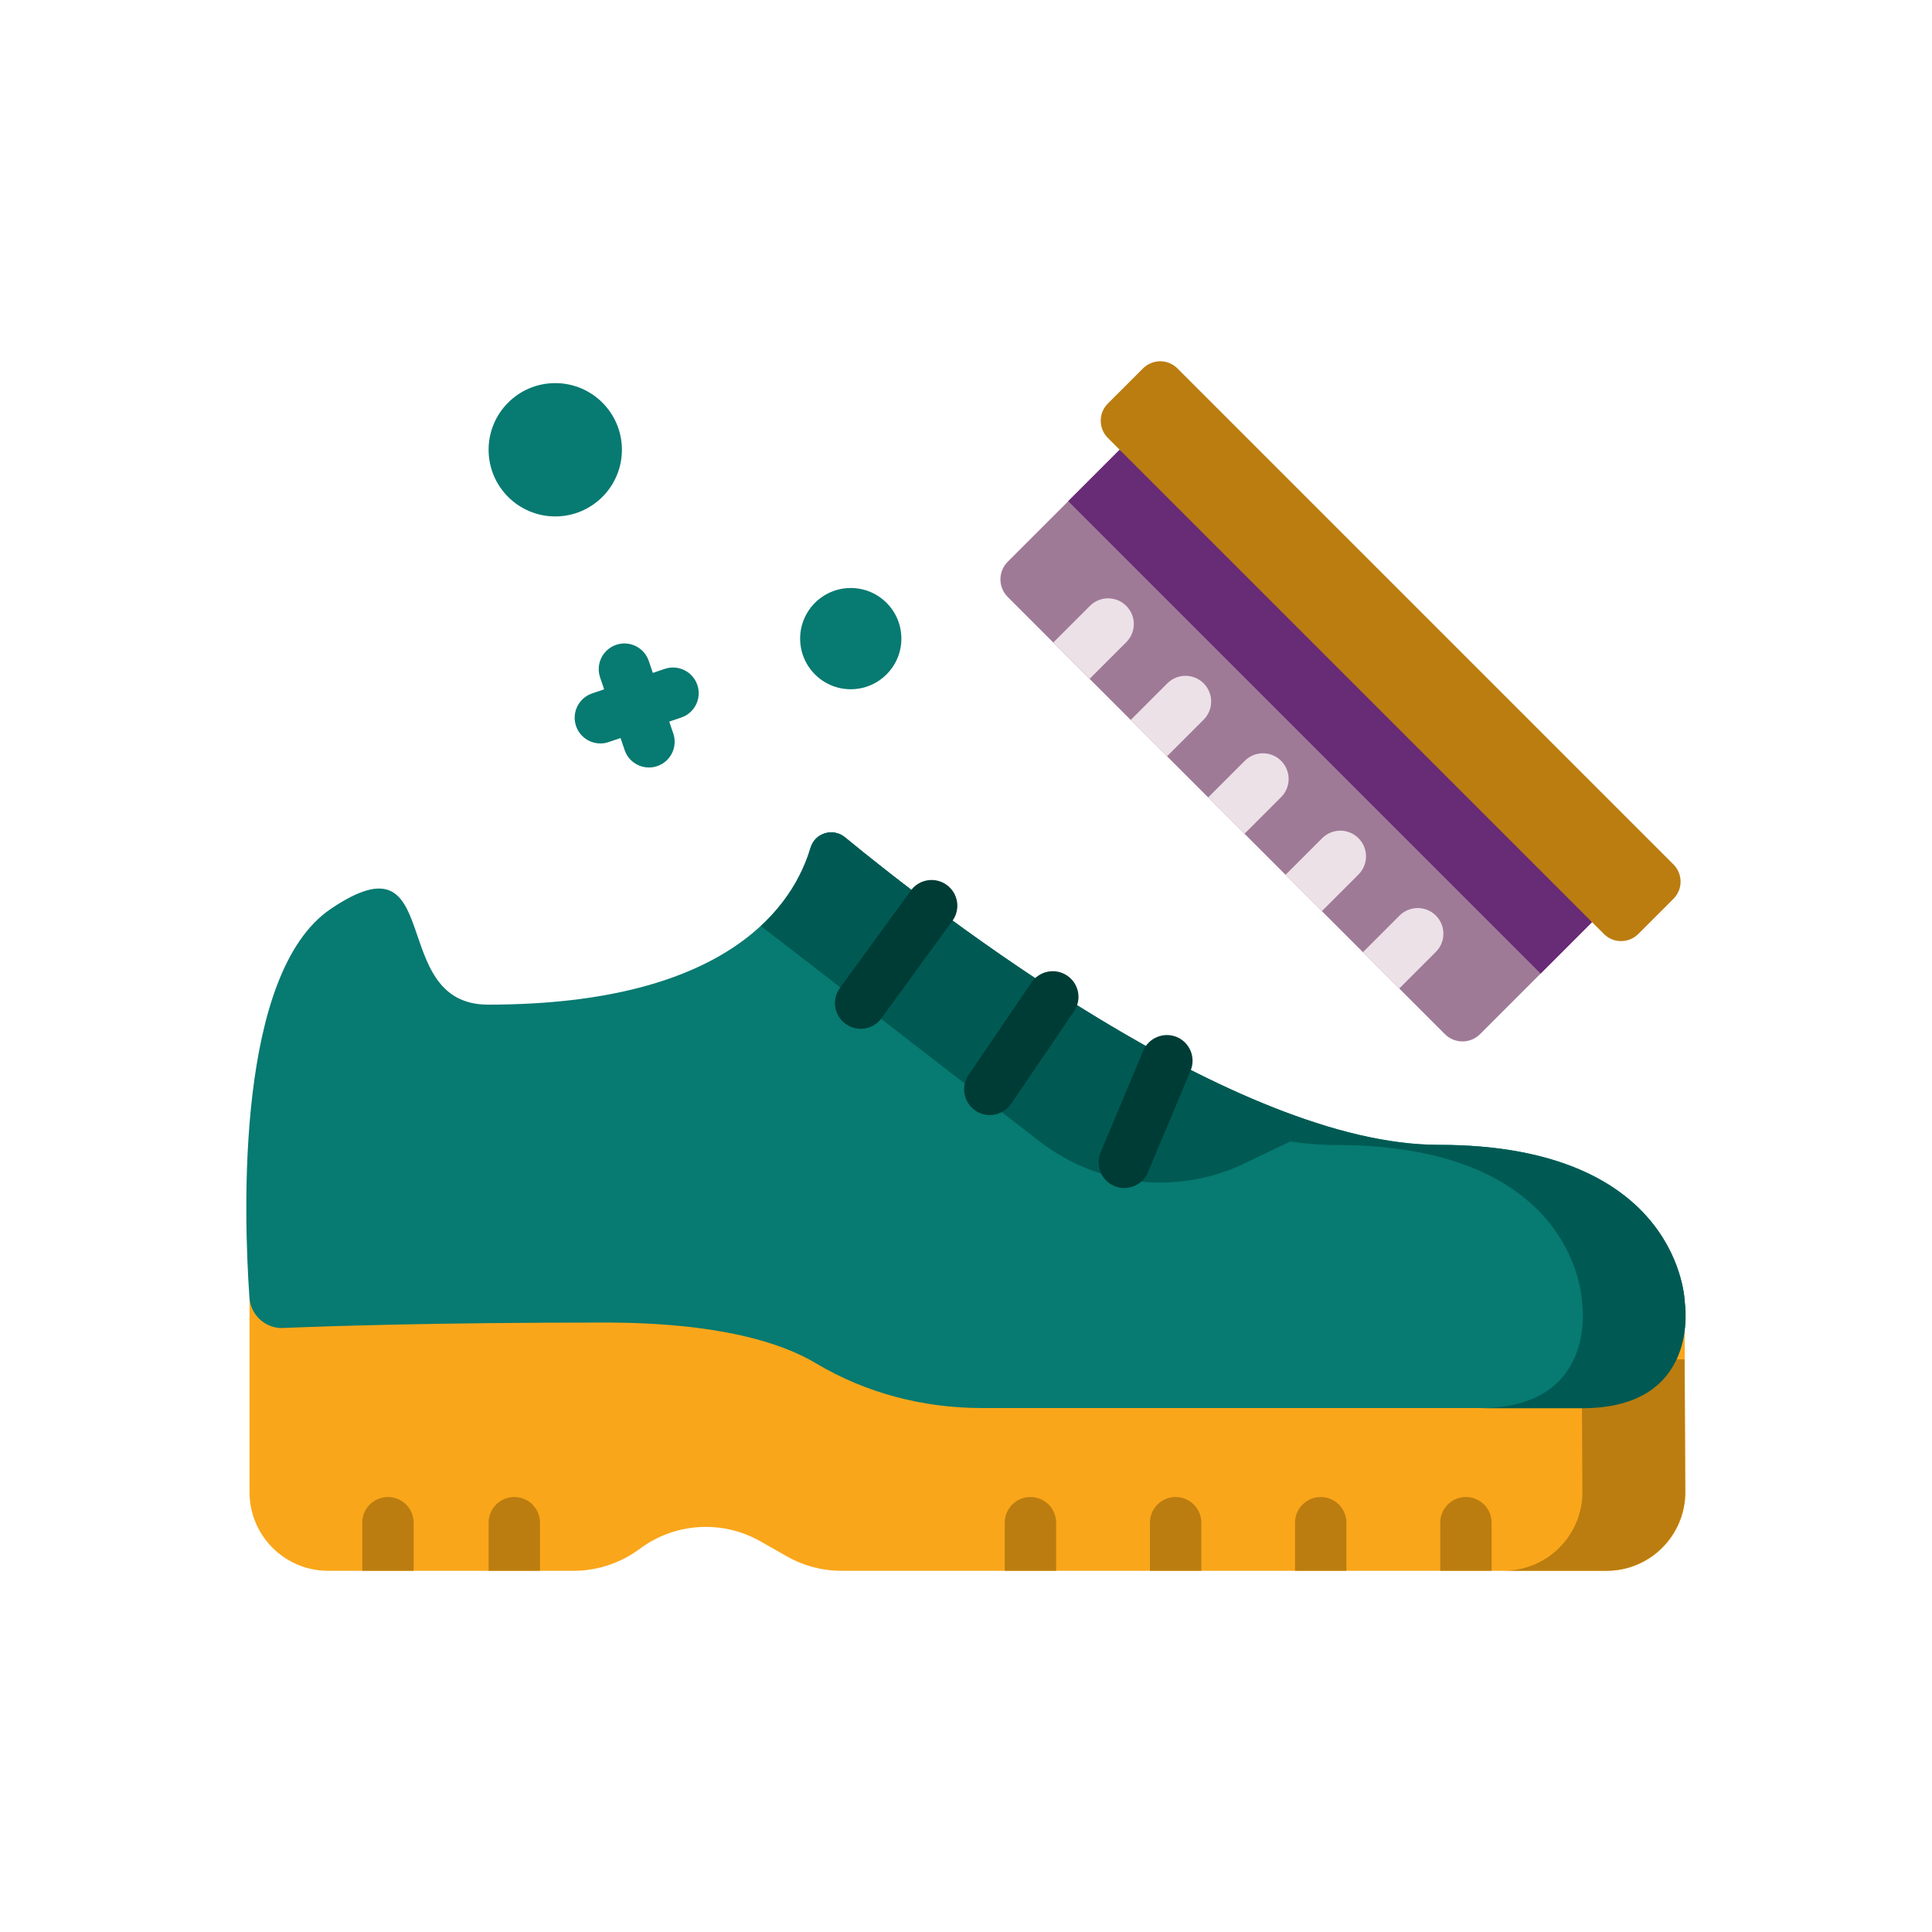 <svg xmlns="http://www.w3.org/2000/svg" id="Layer_1" data-name="Layer 1" viewBox="0 0 200 200"><defs><style>      .cls-1 {        fill: #682b76;      }      .cls-1, .cls-2, .cls-3, .cls-4, .cls-5, .cls-6, .cls-7, .cls-8 {        stroke-width: 0px;      }      .cls-2 {        fill: #9f7a97;      }      .cls-3 {        fill: #003c36;      }      .cls-4 {        fill: #faa61a;      }      .cls-5 {        fill: #005a53;      }      .cls-6 {        fill: #077a71;      }      .cls-7 {        fill: #ece1e7;      }      .cls-8 {        fill: #bb7d10;      }    </style></defs><path class="cls-4" d="M25.83,134.33v20.14c0,4.49,3.64,8.14,8.14,8.14h25.4c2.47,0,4.87-.8,6.85-2.27,3.64-2.72,8.55-3.03,12.5-.78l2.75,1.56c1.72.98,3.67,1.49,5.65,1.49h79.21c4.51,0,8.16-3.67,8.14-8.18l-.08-16.51-90.43-13.39-58.11,9.8Z"></path><path class="cls-6" d="M29.35,137.48c-1.84.08-3.4-1.32-3.53-3.16-.62-8.99-1.36-33.61,8.42-40.23,12.03-8.14,5.66,9.91,16.28,9.91,25.15,0,31.69-10.55,33.39-16.25.45-1.53,2.32-2.09,3.55-1.08,9.6,7.89,40.47,31.84,61.46,31.84,25.13,0,25.48,16.28,25.48,16.28,0,0,1.77,10.97-10.62,10.97h-62.16c-6.02,0-11.98-1.54-17.15-4.63-3.57-2.14-10.09-4.22-21.92-4.22-17.11,0-28.13.35-33.21.56h0Z"></path><path class="cls-8" d="M163.74,140.72l.07,13.7c.02,4.51-3.63,8.18-8.14,8.18h10.64c4.51,0,8.16-3.67,8.14-8.18l-.07-13.7h-10.64Z"></path><path class="cls-5" d="M174.41,134.8s-.35-16.28-25.48-16.28c-20.99,0-51.86-23.95-61.46-31.84-1.23-1.01-3.1-.45-3.55,1.08-.3,1.01-.76,2.18-1.44,3.42,12.99,10.04,37.97,27.35,55.81,27.35,25.13,0,25.48,16.28,25.48,16.28,0,0,1.77,10.97-10.62,10.97h10.64c12.39,0,10.62-10.97,10.62-10.97Z"></path><path class="cls-5" d="M128.85,120.42l8.19-3.92c-19.35-5.94-41.67-23.32-49.57-29.82-1.23-1.01-3.1-.45-3.55,1.08-.67,2.26-2.1,5.28-5.15,8.1l28.88,22.32c6.07,4.69,14.28,5.56,21.2,2.25Z"></path><path class="cls-2" d="M164.81,95.46l-21.72-28.81-27.18-20.09-11.59,11.59c-1.01,1.01-1.01,2.64,0,3.65l45.25,45.25c1.01,1.01,2.64,1.01,3.65,0l11.59-11.59Z"></path><path class="cls-1" d="M159.49,100.78l5.32-5.32-19.95-27.04-28.96-21.86-5.32,5.32,48.9,48.9Z"></path><path class="cls-8" d="M166.03,96.68l-51.34-51.34c-.99-.99-.99-2.59,0-3.57l3.63-3.63c.99-.99,2.59-.99,3.57,0l51.34,51.34c.99.99.99,2.59,0,3.57l-3.63,3.63c-.99.99-2.59.99-3.57,0Z"></path><circle class="cls-6" cx="57.48" cy="46.56" r="6.9"></circle><circle class="cls-6" cx="88.07" cy="66.11" r="5.24"></circle><g><path class="cls-3" d="M89.09,106.5c-.54,0-1.09-.17-1.56-.51-1.19-.86-1.45-2.53-.58-3.72l7.34-10.08c.86-1.19,2.53-1.45,3.72-.58s1.45,2.53.58,3.72l-7.34,10.08c-.52.72-1.33,1.09-2.15,1.09h0Z"></path><path class="cls-3" d="M102.46,115.43c-.52,0-1.04-.15-1.49-.46-1.21-.83-1.53-2.48-.7-3.7l6.51-9.57c.83-1.21,2.48-1.53,3.7-.7s1.53,2.48.7,3.7l-6.51,9.57c-.51.76-1.35,1.16-2.2,1.16h0Z"></path><path class="cls-3" d="M116.39,122.99c-.34,0-.69-.07-1.03-.21-1.36-.57-1.99-2.13-1.43-3.48l4.41-10.52c.57-1.35,2.13-1.99,3.48-1.43,1.36.57,1.99,2.13,1.43,3.48l-4.41,10.52c-.43,1.02-1.41,1.63-2.45,1.63Z"></path></g><path class="cls-6" d="M72.19,70.91c-.47-1.39-1.98-2.14-3.37-1.67l-1.24.42-.42-1.24c-.47-1.39-1.98-2.14-3.37-1.67-1.39.47-2.14,1.98-1.67,3.37l.42,1.24-1.24.42c-1.39.47-2.14,1.98-1.67,3.37.37,1.11,1.41,1.81,2.52,1.81.28,0,.57-.04.85-.14l1.24-.42.42,1.24c.37,1.11,1.41,1.81,2.52,1.81.28,0,.57-.04.85-.14,1.39-.47,2.14-1.98,1.67-3.37l-.42-1.24,1.24-.42c1.39-.47,2.14-1.98,1.67-3.37h0Z"></path><g><path class="cls-7" d="M112.8,70.27l3.79-3.79c1.04-1.04,1.04-2.72,0-3.76-1.04-1.04-2.72-1.04-3.76,0l-3.79,3.79,3.76,3.76Z"></path><path class="cls-7" d="M144.88,94.78l-3.79,3.79,3.76,3.76,3.79-3.79c1.04-1.04,1.04-2.72,0-3.76-1.04-1.04-2.72-1.04-3.76,0Z"></path><path class="cls-7" d="M124.6,74.5c1.04-1.04,1.04-2.72,0-3.76-1.04-1.04-2.72-1.04-3.76,0l-3.79,3.79,3.76,3.76,3.79-3.79Z"></path><path class="cls-7" d="M140.63,90.53c1.04-1.04,1.04-2.72,0-3.76-1.04-1.04-2.72-1.04-3.76,0l-3.79,3.79,3.76,3.76,3.79-3.79Z"></path><path class="cls-7" d="M132.62,82.52c1.04-1.04,1.04-2.72,0-3.76-1.04-1.04-2.72-1.04-3.76,0l-3.79,3.79,3.76,3.76,3.79-3.79Z"></path></g><g><path class="cls-8" d="M106.67,154.97c-1.47,0-2.66,1.19-2.66,2.66v4.97h5.32v-4.97c0-1.47-1.19-2.66-2.66-2.66Z"></path><path class="cls-8" d="M121.7,154.97c-1.47,0-2.66,1.19-2.66,2.66v4.97h5.32v-4.97c0-1.47-1.19-2.66-2.66-2.66Z"></path><path class="cls-8" d="M151.75,154.97c-1.47,0-2.66,1.19-2.66,2.66v4.97h5.32v-4.97c0-1.47-1.19-2.66-2.66-2.66Z"></path><path class="cls-8" d="M136.72,154.97c-1.47,0-2.66,1.19-2.66,2.66v4.97h5.32v-4.97c0-1.47-1.19-2.66-2.66-2.66Z"></path><path class="cls-8" d="M40.16,154.97c-1.47,0-2.66,1.19-2.66,2.66v4.97h5.32v-4.97c0-1.47-1.19-2.66-2.66-2.66Z"></path><path class="cls-8" d="M53.24,154.97c-1.47,0-2.66,1.19-2.66,2.66v4.97h5.32v-4.97c0-1.47-1.19-2.66-2.66-2.66Z"></path></g></svg>